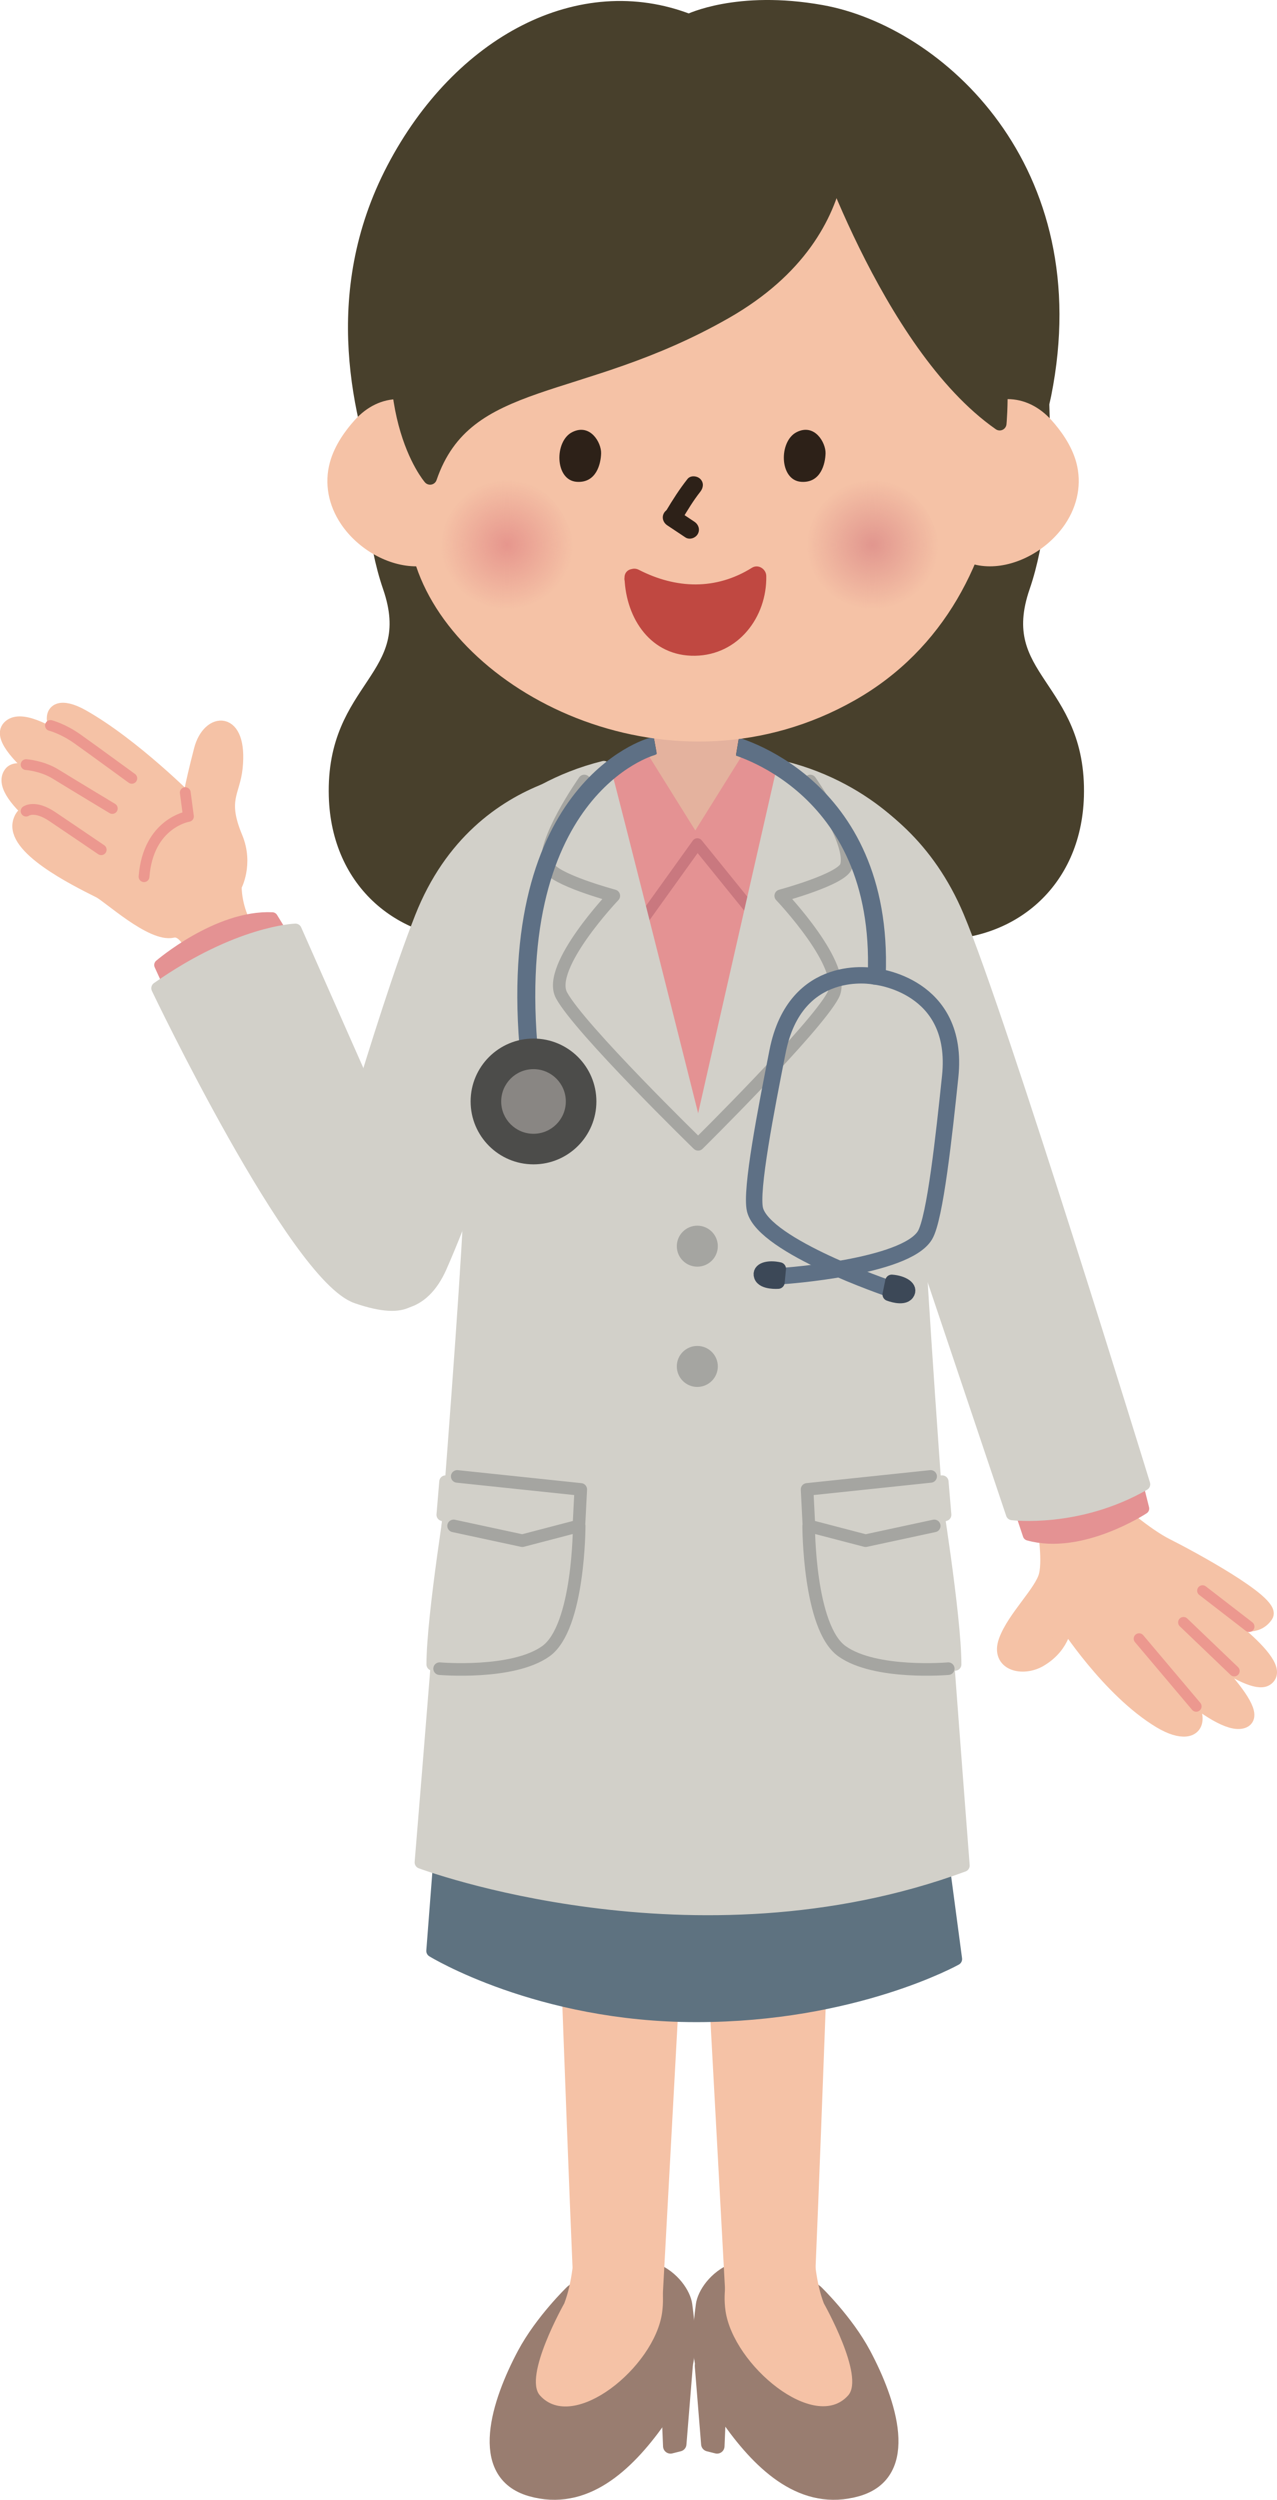 <?xml version="1.0" encoding="UTF-8"?>
<!DOCTYPE svg PUBLIC "-//W3C//DTD SVG 1.1//EN" "http://www.w3.org/Graphics/SVG/1.1/DTD/svg11.dtd">
<svg version="1.1" xmlns="http://www.w3.org/2000/svg" xmlns:xlink="http://www.w3.org/1999/xlink" x="0" y="0" width="251.591" height="492.467" viewBox="0, 0, 251.591, 492.467">
  <defs>
    <clipPath id="Clip_1">
      <path d="M145.649,144.931 L144.993,148.9 L145.813,258.791 L187.844,260.509 L193,159.728 z"/>
    </clipPath>
    <clipPath id="Clip_2">
      <path d="M128.625,144.212 L129.735,150.369 L122.852,227.087 L102.61,235.009 L88.75,223.033 L105.532,147.197 z"/>
    </clipPath>
    <radialGradient id="Gradient_1" gradientUnits="userSpaceOnUse" cx="344.329" cy="184.86" r="13.027" gradientTransform="matrix(1, 0, 0, 0.98, -172.409, -73.86)">
      <stop offset="0" stop-color="#E1968E"/>
      <stop offset="1" stop-color="#E1968E" stop-opacity="0"/>
    </radialGradient>
    <radialGradient id="Gradient_2" gradientUnits="userSpaceOnUse" cx="272.286" cy="184.86" r="13.026" gradientTransform="matrix(1, 0, 0, 0.98, -172.409, -73.863)">
      <stop offset="0" stop-color="#E6968D"/>
      <stop offset="1" stop-color="#E6968D" stop-opacity="0"/>
    </radialGradient>
  </defs>
  <g id="Layer_1">
    <path d="M73.626,68.759 C73.626,68.759 70.501,97.509 76.751,115.634 C83.001,133.759 65.501,135.009 66.126,156.884 C66.61,173.939 79.251,184.384 94.875,183.759 C94.875,183.759 81.751,188.134 95.5,193.134 C109.25,198.134 143.625,194.384 143.625,194.384 L141.75,70.009 L73.626,68.759" fill="#48402C" id="path5052"/>
    <path d="M73.626,68.759 C73.626,68.759 70.501,97.509 76.751,115.634 C83.001,133.759 65.501,135.009 66.126,156.884 C66.61,173.939 79.251,184.384 94.875,183.759 C94.875,183.759 81.751,188.134 95.5,193.134 C109.25,198.134 143.625,194.384 143.625,194.384 L141.75,70.009 z" fill-opacity="0" stroke="#48402C" stroke-width="2.693" stroke-linecap="round" stroke-linejoin="round" id="path5054"/>
    <path d="M48.063,182.08 C48.063,182.08 46.235,178.876 46.188,174.587 C46.188,174.587 48.586,170.267 46.391,165.001 C43.266,157.501 45.891,156.111 46.391,151.251 C47.438,141.15 41.188,141.673 39.626,147.712 C37.594,155.541 37.336,158.001 37.336,158.001 C37.336,158.001 26.188,146.775 16.188,141.15 C7.704,136.384 8.157,145.783 23.063,154.275 C23.063,154.275 5.876,138.962 1.813,143.337 C-1.781,147.197 19.001,160.837 19.001,160.837 C19.001,160.837 4.626,148.962 2.126,152.4 C-1.078,156.791 15.251,167.087 15.251,167.087 C15.251,167.087 5.922,155.892 4.001,161.775 C2.329,166.876 14.626,173.025 19.626,175.525 C21.477,176.447 29.938,184.267 34.001,183.337 C36.704,182.712 38.376,187.712 38.376,187.712 L48.063,182.08" fill="#F5C2A6" id="path5056"/>
    <path d="M48.063,182.08 C48.063,182.08 46.235,178.876 46.188,174.587 C46.188,174.587 48.586,170.267 46.391,165.001 C43.266,157.501 45.891,156.111 46.391,151.251 C47.438,141.15 41.188,141.673 39.626,147.712 C37.594,155.541 37.336,158.001 37.336,158.001 C37.336,158.001 26.188,146.775 16.188,141.15 C7.704,136.384 8.157,145.783 23.063,154.275 C23.063,154.275 5.876,138.962 1.813,143.337 C-1.781,147.197 19.001,160.837 19.001,160.837 C19.001,160.837 4.626,148.962 2.126,152.4 C-1.078,156.791 15.251,167.087 15.251,167.087 C15.251,167.087 5.922,155.892 4.001,161.775 C2.329,166.876 14.626,173.025 19.626,175.525 C21.477,176.447 29.938,184.267 34.001,183.337 C36.704,182.712 38.376,187.712 38.376,187.712 z" fill-opacity="0" stroke="#F5C2A6" stroke-width="2.835" stroke-linecap="round" stroke-linejoin="round" id="path5058"/>
    <path d="M86.813,249.587 C94.61,231.947 109.782,186.806 109.782,186.806 L123.688,152.4 C123.688,152.4 94.625,151.15 82.954,180.744 C74.993,200.939 63.376,242.712 63.376,242.712 C62.532,250.525 79.626,265.838 86.813,249.587" fill="#D2D0C9" id="path5060"/>
    <path d="M86.813,249.587 C94.61,231.947 109.782,186.806 109.782,186.806 L123.688,152.4 C123.688,152.4 94.625,151.15 82.954,180.744 C74.993,200.939 63.376,242.712 63.376,242.712 C62.532,250.525 79.626,265.838 86.813,249.587 z" fill-opacity="0" stroke="#D2D0C9" stroke-width="2.48" stroke-linecap="round" stroke-linejoin="round" id="path5062"/>
    <path d="M33.954,195.541 L31.485,190.111 C31.485,190.111 42.844,180.33 53.641,180.822 L56.399,185.322 L33.954,195.541" fill="#E49293" id="path5064"/>
    <path d="M33.954,195.541 L31.485,190.111 C31.485,190.111 42.844,180.33 53.641,180.822 L56.399,185.322 z" fill-opacity="0" stroke="#E49293" stroke-width="2.207" stroke-linecap="round" stroke-linejoin="round" id="path5066"/>
    <path d="M80.305,233.189 L58.204,183.197 C58.204,183.197 46.946,183.533 31.047,194.689 C31.047,194.689 58.079,251.337 70.258,255.556 C90.875,262.713 79.211,241.134 79.211,241.134 L80.305,233.189" fill="#D2D0C9" id="path5068"/>
    <path d="M80.305,233.189 L58.204,183.197 C58.204,183.197 46.946,183.533 31.047,194.689 C31.047,194.689 58.079,251.337 70.258,255.556 C90.875,262.713 79.211,241.134 79.211,241.134 z" fill-opacity="0" stroke="#D2D0C9" stroke-width="2.48" stroke-linecap="round" stroke-linejoin="round" id="path5070"/>
    <path d="M28.376,172.712 C29.204,162.103 37.126,160.837 37.126,160.837 L36.501,156.15 M5.141,159.798 C5.141,159.798 6.813,158.548 10.251,160.837 C12.126,162.087 19.938,167.4 19.938,167.4 M5.141,150.634 C5.141,150.634 8.266,150.837 10.969,152.509 C15.422,155.244 22.126,159.275 22.126,159.275 M9.938,142.923 C9.938,142.923 12.438,143.548 15.344,145.634 C18.266,147.712 25.969,153.337 25.969,153.337" fill-opacity="0" stroke="#EC988F" stroke-width="2.126" stroke-linecap="round" stroke-linejoin="round" id="path5072"/>
    <path d="M204.704,68.759 C204.704,68.759 207.829,97.509 201.579,115.634 C195.329,133.759 212.829,135.009 212.204,156.884 C211.711,173.939 199.079,184.384 183.454,183.759 C183.454,183.759 196.579,188.134 182.829,193.134 C169.079,198.134 134.704,194.384 134.704,194.384 L136.579,70.009 L204.704,68.759" fill="#48402C" id="path5074"/>
    <path d="M204.704,68.759 C204.704,68.759 207.829,97.509 201.579,115.634 C195.329,133.759 212.829,135.009 212.204,156.884 C211.711,173.939 199.079,184.384 183.454,183.759 C183.454,183.759 196.579,188.134 182.829,193.134 C169.079,198.134 134.704,194.384 134.704,194.384 L136.579,70.009 z" fill-opacity="0" stroke="#48402C" stroke-width="2.693" stroke-linecap="round" stroke-linejoin="round" id="path5076"/>
    <path d="M112.735,451.595 C112.735,451.595 106.813,457.314 103.36,463.783 C98.36,473.158 93.672,487.22 104.61,490.345 C115.125,493.345 123.36,485.658 129.61,476.908 C135.774,468.259 136.172,463.47 134.922,454.095 C134.391,450.064 126.485,440.658 112.735,451.595" fill="#997D70" id="path5078"/>
    <path d="M112.735,451.595 C112.735,451.595 106.813,457.314 103.36,463.783 C98.36,473.158 93.672,487.22 104.61,490.345 C115.125,493.345 123.36,485.658 129.61,476.908 C135.774,468.259 136.172,463.47 134.922,454.095 C134.391,450.064 126.485,440.658 112.735,451.595 z" fill-opacity="0" stroke="#997D70" stroke-width="2.943" stroke-linecap="round" stroke-linejoin="round" id="path5080"/>
    <path d="M109.297,354.408 C109.297,354.408 112.625,446.486 113.047,451.486 C113.188,453.142 126.797,462.314 130.547,452.736 L135.961,353.158 L109.297,354.408" fill="#F5C2A6" id="path5082"/>
    <path d="M130.438,455.658 C128.899,466.384 112.961,479.306 106.375,471.908 C103.047,468.158 111.172,453.783 111.172,453.783 C114.297,445.658 113.047,432.322 113.047,429.408 C113.047,426.486 132.688,439.963 130.438,455.658" fill="#F5C2A6" id="path5084"/>
    <path d="M160.75,451.595 C160.75,451.595 166.68,457.314 170.125,463.783 C175.125,473.158 179.813,487.22 168.875,490.345 C158.352,493.345 150.125,485.658 143.875,476.908 C137.704,468.259 137.313,463.47 138.563,454.095 C139.102,450.064 147,440.658 160.75,451.595" fill="#997D70" id="path5086"/>
    <path d="M160.75,451.595 C160.75,451.595 166.68,457.314 170.125,463.783 C175.125,473.158 179.813,487.22 168.875,490.345 C158.352,493.345 150.125,485.658 143.875,476.908 C137.704,468.259 137.313,463.47 138.563,454.095 C139.102,450.064 147,440.658 160.75,451.595 z" fill-opacity="0" stroke="#997D70" stroke-width="2.943" stroke-linecap="round" stroke-linejoin="round" id="path5088"/>
    <path d="M164.188,354.408 C164.188,354.408 160.852,446.486 160.438,451.486 C160.305,453.142 146.688,462.314 142.938,452.736 L137.524,353.158 L164.188,354.408" fill="#F5C2A6" id="path5090"/>
    <path d="M128.485,143.494 L129.735,150.369 C129.735,150.369 137.86,157.244 144.735,150.369 L145.985,142.869 L128.485,143.494" fill="#E4B29E" id="path5092"/>
    <path d="M205.665,299.908 C205.665,299.908 206.922,306.994 206.086,310.33 C205.258,313.658 199.836,318.658 198.165,323.244 C196.508,327.83 201.516,328.923 204.836,326.994 C209.836,324.072 209.836,319.494 209.836,319.494 C209.836,319.494 218.43,332.978 228.586,339.08 C236.922,344.08 239.836,336.994 225.25,325.744 C225.25,325.744 239.836,340.744 244.836,339.08 C249.836,337.408 231.922,321.158 231.922,321.158 C231.922,321.158 246.086,332.83 249.422,330.744 C254.024,327.861 236.086,315.744 236.086,315.744 C236.086,315.744 245.985,323.392 249.422,318.244 C251.086,315.744 234.008,306.58 229.836,304.494 C225.672,302.408 219.782,297.22 219.782,297.22 L205.665,299.908" fill="#F5C2A6" id="path5094"/>
    <path d="M205.665,299.908 C205.665,299.908 206.922,306.994 206.086,310.33 C205.258,313.658 199.836,318.658 198.165,323.244 C196.508,327.83 201.516,328.923 204.836,326.994 C209.836,324.072 209.836,319.494 209.836,319.494 C209.836,319.494 218.43,332.978 228.586,339.08 C236.922,344.08 239.836,336.994 225.25,325.744 C225.25,325.744 239.836,340.744 244.836,339.08 C249.836,337.408 231.922,321.158 231.922,321.158 C231.922,321.158 246.086,332.83 249.422,330.744 C254.024,327.861 236.086,315.744 236.086,315.744 C236.086,315.744 245.985,323.392 249.422,318.244 C251.086,315.744 234.008,306.58 229.836,304.494 C225.672,302.408 219.782,297.22 219.782,297.22 z" fill-opacity="0" stroke="#F5C2A6" stroke-width="2.835" stroke-linecap="round" stroke-linejoin="round" id="path5096"/>
    <path d="M224.422,322.83 L235.672,336.158 M243.172,329.197 L233.172,319.619 M246.086,320.447 L236.922,313.369" fill-opacity="0" stroke="#EC988F" stroke-width="2.126" stroke-linecap="round" stroke-linejoin="round" id="path5098"/>
    <path d="M224.375,293.447 L225.313,297.197 C225.313,297.197 213.016,305.322 202.61,302.4 L200.938,297.4 L224.375,293.447" fill="#E49293" id="path5100"/>
    <path d="M224.375,293.447 L225.313,297.197 C225.313,297.197 213.016,305.322 202.61,302.4 L200.938,297.4 z" fill-opacity="0" stroke="#E49293" stroke-width="2.207" stroke-linecap="round" stroke-linejoin="round" id="path5102"/>
    <path d="M225.375,292.416 C225.375,292.416 197.149,200.564 188.711,180.564 C177.032,152.869 150.344,151.447 150.344,151.447 L161.891,186.619 L199.415,298.251 C199.415,298.251 212.391,299.876 225.375,292.416" fill="#D2D0C9" id="path5104"/>
    <path d="M225.375,292.416 C225.375,292.416 197.149,200.564 188.711,180.564 C177.032,152.869 150.344,151.447 150.344,151.447 L161.891,186.619 L199.415,298.251 C199.415,298.251 212.391,299.876 225.375,292.416 z" fill-opacity="0" stroke="#D2D0C9" stroke-width="2.48" stroke-linecap="round" stroke-linejoin="round" id="path5106"/>
    <path d="M98.954,276.642 C98.954,276.642 105.618,196.923 111.68,175.072 C116.915,156.228 128.329,149.181 137.383,149.611 C149.18,150.173 159.219,160.759 162.797,176.806 C166.938,195.345 174.297,275.345 174.297,275.345 C174.297,275.345 155.079,276.916 137.766,276.486 C120.461,276.048 98.954,276.642 98.954,276.642" fill="#E49293" id="path5108"/>
    <path d="M98.954,276.642 C98.954,276.642 105.618,196.923 111.68,175.072 C116.915,156.228 128.329,149.181 137.383,149.611 C149.18,150.173 159.219,160.759 162.797,176.806 C166.938,195.345 174.297,275.345 174.297,275.345 C174.297,275.345 155.079,276.916 137.766,276.486 C120.461,276.048 98.954,276.642 98.954,276.642 z" fill-opacity="0" stroke="#E49293" stroke-width="2.207" stroke-linecap="round" stroke-linejoin="round" id="path5110"/>
    <path d="M151.204,156.603 C151.204,161.923 144.704,166.244 136.68,166.244 C128.665,166.244 122.172,161.923 122.172,156.603 C122.172,151.267 128.665,146.955 136.68,146.955 C144.704,146.955 151.204,151.267 151.204,156.603" fill="#E4B29E" id="path5112"/>
    <path d="M147.313,149.134 L137.493,164.876 L153.313,175.447 L153.719,152.384 L147.313,149.134" fill="#E49293" id="path5114"/>
    <path d="M147.313,149.134 L137.493,164.876 L153.313,175.447 L153.719,152.384 z" fill-opacity="0" stroke="#E49293" stroke-width="2.207" stroke-linecap="round" stroke-linejoin="round" id="path5116"/>
    <path d="M126.665,149.134 L136.477,164.876 L120.657,175.447 L119.844,151.908 L126.665,149.134" fill="#E49293" id="path5118"/>
    <path d="M126.665,149.134 L136.477,164.876 L120.657,175.447 L119.844,151.908 z" fill-opacity="0" stroke="#E49293" stroke-width="2.207" stroke-linecap="round" stroke-linejoin="round" id="path5120"/>
    <path d="M149.563,181.283 L137.391,166.244 L126.829,180.97" fill-opacity="0" stroke="#C9787F" stroke-width="2.207" stroke-linecap="round" stroke-linejoin="round" id="path5122"/>
    <path d="M185.118,361.97 L188.313,385.947 C188.313,385.947 168.329,397.134 137.172,397.134 C106.008,397.134 85.227,384.345 85.227,384.345 L86.829,363.572 L185.118,361.97" fill="#5E7280" id="path5124"/>
    <path d="M185.118,361.97 L188.313,385.947 C188.313,385.947 168.329,397.134 137.172,397.134 C106.008,397.134 85.227,384.345 85.227,384.345 L86.829,363.572 z" fill-opacity="0" stroke="#5E7280" stroke-width="2.48" stroke-linecap="round" stroke-linejoin="round" id="path5126"/>
    <path d="M189.805,367.525 C189.805,367.525 181.063,254.798 180.641,234.783 C180.196,214.783 180.657,167.845 180.657,167.845 C180.657,167.845 172.336,155.626 154.321,151.142 C154.321,151.142 137.602,224.478 137.618,224.697 C137.618,224.697 119.688,153.22 118.977,151.142 C100.961,155.626 92.641,167.845 92.641,167.845 C92.641,167.845 93.094,214.783 92.672,234.783 C92.227,254.798 82.93,366.9 82.93,366.9 C82.93,366.9 136.68,387.111 189.805,367.525" fill="#D2D0C9" id="path5128"/>
    <path d="M189.805,367.525 C189.805,367.525 181.063,254.798 180.641,234.783 C180.196,214.783 180.657,167.845 180.657,167.845 C180.657,167.845 172.336,155.626 154.321,151.142 C154.321,151.142 137.602,224.478 137.618,224.697 C137.618,224.697 119.688,153.22 118.977,151.142 C100.961,155.626 92.641,167.845 92.641,167.845 C92.641,167.845 93.094,214.783 92.672,234.783 C92.227,254.798 82.93,366.9 82.93,366.9 C82.93,366.9 136.68,387.111 189.805,367.525 z" fill-opacity="0" stroke="#D2D0C9" stroke-width="2.48" stroke-linecap="round" stroke-linejoin="round" id="path5130"/>
    <path d="M142.938,455.236 C144.477,465.97 160.532,479.306 167.102,471.908 C170.438,468.158 162.313,453.783 162.313,453.783 C159.188,445.658 160.438,432.322 160.438,429.408 C160.438,426.486 140.696,439.548 142.938,455.236" fill="#F5C2A6" id="path5132"/>
    <path d="M138.352,466.072 L139.602,481.486 L141.274,481.908 L141.688,471.908 L138.352,466.072" fill="#997D70" id="path5134"/>
    <path d="M138.352,466.072 L139.602,481.486 L141.274,481.908 L141.688,471.908 z" fill-opacity="0" stroke="#997D70" stroke-width="2.943" stroke-linecap="round" stroke-linejoin="round" id="path5136"/>
    <path d="M135.024,466.072 L133.774,481.486 L132.102,481.908 L131.688,471.908 L135.024,466.072" fill="#997D70" id="path5138"/>
    <path d="M135.024,466.072 L133.774,481.486 L132.102,481.908 L131.688,471.908 z" fill-opacity="0" stroke="#997D70" stroke-width="2.943" stroke-linecap="round" stroke-linejoin="round" id="path5140"/>
    <path d="M115.118,153.861 C115.118,153.861 106.508,166.064 108.04,170.658 C108.899,173.244 120.93,176.478 120.93,176.478 C120.93,176.478 107.61,190.478 110.625,196.072 C114.204,202.705 137.547,225.439 137.547,225.439 C137.547,225.439 160.563,202.705 164.125,196.072 C167.149,190.478 153.821,176.478 153.821,176.478 C153.821,176.478 165.852,173.244 166.711,170.658 C168.243,166.064 159.633,153.861 159.633,153.861" fill-opacity="0" stroke="#A5A5A1" stroke-width="2.48" stroke-linecap="round" stroke-linejoin="round" id="path5142"/>
    <path d="M160.258,294.048 L184.008,292.798 C184.008,292.798 188.172,318.314 188.172,327.9 C188.172,327.9 167.758,331.65 163.586,324.572 C159.422,317.486 160.258,294.048 160.258,294.048" fill="#D2D0C9" id="path5144"/>
    <path d="M160.258,294.048 L184.008,292.798 C184.008,292.798 188.172,318.314 188.172,327.9 C188.172,327.9 167.758,331.65 163.586,324.572 C159.422,317.486 160.258,294.048 160.258,294.048 z" fill-opacity="0" stroke="#D2D0C9" stroke-width="2.48" stroke-linecap="round" stroke-linejoin="round" id="path5146"/>
    <path d="M159.008,293.423 L159.321,300.611 L169.946,303.736 L186.196,298.423 L185.641,291.9 L159.008,293.423" fill="#D2D0C9" id="path5148"/>
    <path d="M159.008,293.423 L159.321,300.611 L169.946,303.736 L186.196,298.423 L185.641,291.9 z" fill-opacity="0" stroke="#D2D0C9" stroke-width="2.48" stroke-linecap="round" stroke-linejoin="round" id="path5150"/>
    <path d="M159.321,300.611 C159.321,300.611 159.321,320.611 165.883,325.298 C172.446,329.986 186.821,328.736 186.821,328.736 M184.063,300.611 L170.532,303.525 L159.375,300.611 L159.008,293.423 L183.352,290.861" fill-opacity="0" stroke="#A5A5A1" stroke-width="2.48" stroke-linecap="round" stroke-linejoin="round" id="path5152"/>
    <path d="M113.172,294.048 L89.422,292.798 C89.422,292.798 85.258,318.314 85.258,327.9 C85.258,327.9 105.672,331.65 109.836,324.572 C114.008,317.486 113.172,294.048 113.172,294.048" fill="#D2D0C9" id="path5154"/>
    <path d="M113.172,294.048 L89.422,292.798 C89.422,292.798 85.258,318.314 85.258,327.9 C85.258,327.9 105.672,331.65 109.836,324.572 C114.008,317.486 113.172,294.048 113.172,294.048 z" fill-opacity="0" stroke="#D2D0C9" stroke-width="2.48" stroke-linecap="round" stroke-linejoin="round" id="path5156"/>
    <path d="M114.422,293.423 L114.11,300.611 L103.485,303.736 L87.235,298.423 L87.782,291.9 L114.422,293.423" fill="#D2D0C9" id="path5158"/>
    <path d="M114.422,293.423 L114.11,300.611 L103.485,303.736 L87.235,298.423 L87.782,291.9 z" fill-opacity="0" stroke="#D2D0C9" stroke-width="2.48" stroke-linecap="round" stroke-linejoin="round" id="path5160"/>
    <path d="M114.11,300.611 C114.11,300.611 114.11,320.611 107.547,325.298 C100.985,329.986 86.61,328.736 86.61,328.736 M89.368,300.611 L102.907,303.525 L114.055,300.611 L114.422,293.423 L90.079,290.861" fill-opacity="0" stroke="#A5A5A1" stroke-width="2.48" stroke-linecap="round" stroke-linejoin="round" id="path5162"/>
    <path d="M141.422,245.501 C141.422,247.736 139.61,249.541 137.383,249.541 C135.149,249.541 133.344,247.736 133.344,245.501 C133.344,243.275 135.149,241.462 137.383,241.462 C139.61,241.462 141.422,243.275 141.422,245.501" fill="#A5A5A1" id="path5164"/>
    <path d="M141.422,269.189 C141.422,271.423 139.61,273.236 137.375,273.236 C135.149,273.236 133.344,271.423 133.344,269.189 C133.344,266.963 135.149,265.158 137.375,265.158 C139.61,265.158 141.422,266.963 141.422,269.189" fill="#A5A5A1" id="path5166"/>
    <path d="M135.727,4.103 C114.344,-4.209 90.594,8.259 77.532,33.197 C64.477,58.134 71.008,82.478 76.352,97.322 C81.688,112.166 196.375,124.759 205.782,77.728 C214.688,33.197 184.672,6.4 161.844,2.322 C145.227,-0.647 135.727,4.103 135.727,4.103" fill="#48402C" id="path5168"/>
    <path d="M135.727,4.103 C114.344,-4.209 90.594,8.259 77.532,33.197 C64.477,58.134 71.008,82.478 76.352,97.322 C81.688,112.166 196.375,124.759 205.782,77.728 C214.688,33.197 184.672,6.4 161.844,2.322 C145.227,-0.647 135.727,4.103 135.727,4.103 z" fill-opacity="0" stroke="#48402C" stroke-width="2.693" stroke-linecap="round" stroke-linejoin="round" id="path5170"/>
    <path d="M90.266,85.392 C87.204,81.15 82.813,78.626 78.555,78.626 C75.313,78.626 72.305,80.072 69.86,82.791 C68.141,84.697 65.907,87.689 64.993,91.103 C63.876,95.197 64.672,99.525 67.204,103.275 C70.547,108.236 76.501,111.572 81.993,111.572 C87.907,111.572 92.18,107.83 93.743,101.267 C94.86,95.751 93.586,89.962 90.266,85.392" fill="#F5C2A6" id="path5172"/>
    <path d="M186.758,85.392 C189.836,81.15 194.211,78.626 198.469,78.626 C201.711,78.626 204.719,80.072 207.172,82.791 C208.891,84.697 211.125,87.689 212.047,91.103 C213.149,95.197 212.36,99.525 209.836,103.275 C206.477,108.236 200.54,111.572 195.032,111.572 C189.125,111.572 184.844,107.83 183.282,101.267 C182.172,95.751 183.438,89.962 186.758,85.392" fill="#F5C2A6" id="path5174"/>
    <g clip-path="url(#Clip_1)" id="g5190">
      <path d="M143.985,146.705 C143.985,146.705 174.188,153.994 172.735,192.119" fill-opacity="0" stroke="#5E7085" stroke-width="3.543" stroke-linecap="round" stroke-linejoin="round" id="path5176"/>
      <path d="M172.36,192.369 C172.36,192.369 189.102,193.939 187.204,212.087 C186.008,223.494 184.235,240.048 182.227,243.361 C178.375,249.736 154.297,251.376 154.297,251.376" fill-opacity="0" stroke="#5E7085" stroke-width="3.231" stroke-linecap="round" stroke-linejoin="round" id="path5178"/>
      <path d="M153.563,249.962 L153.305,252.619 C153.305,252.619 150.329,252.845 149.836,251.423 C149.344,250.001 151.391,249.462 153.563,249.962" fill="#3C4857" id="path5180"/>
      <path d="M153.563,249.962 L153.305,252.619 C153.305,252.619 150.329,252.845 149.836,251.423 C149.344,250.001 151.391,249.462 153.563,249.962 z" fill-opacity="0" stroke="#3C4857" stroke-width="2.585" stroke-linecap="round" stroke-linejoin="round" id="path5182"/>
      <path d="M172.235,192.345 C172.235,192.345 156.719,189.267 153.188,207.173 C150.969,218.423 147.813,234.564 148.75,238.322 C150.563,245.541 175.297,253.908 175.297,253.908" fill-opacity="0" stroke="#5E7085" stroke-width="3.231" stroke-linecap="round" stroke-linejoin="round" id="path5184"/>
      <path d="M175.696,252.4 L175.157,255.017 C175.157,255.017 177.938,256.111 178.821,254.892 C179.711,253.681 177.915,252.572 175.696,252.4" fill="#3C4857" id="path5186"/>
      <path d="M175.696,252.4 L175.157,255.017 C175.157,255.017 177.938,256.111 178.821,254.892 C179.711,253.681 177.915,252.572 175.696,252.4 z" fill-opacity="0" stroke="#3C4857" stroke-width="2.585" stroke-linecap="round" stroke-linejoin="round" id="path5188"/>
    </g>
    <g clip-path="url(#Clip_2)" id="g5198">
      <path d="M128.344,147.103 C128.344,147.103 98.141,155.431 104.594,210.853" fill-opacity="0" stroke="#5E7085" stroke-width="3.543" stroke-linecap="round" stroke-linejoin="round" id="path5192"/>
      <path d="M117.5,216.994 C117.5,223.837 111.954,229.384 105.11,229.384 C98.266,229.384 92.719,223.837 92.719,216.994 C92.719,210.15 98.266,204.603 105.11,204.603 C111.954,204.603 117.5,210.15 117.5,216.994" fill="#4C4C4A" id="path5194"/>
      <path d="M111.477,216.994 C111.477,220.509 108.625,223.361 105.11,223.361 C101.594,223.361 98.743,220.509 98.743,216.994 C98.743,213.478 101.594,210.626 105.11,210.626 C108.625,210.626 111.477,213.478 111.477,216.994" fill="#898683" id="path5196"/>
    </g>
    <path d="M125.625,21.009 C139.688,17.228 173.125,22.189 187.969,44.759 C202.813,67.314 204.008,117.783 168.383,137.97 C132.758,158.158 90.618,137.416 81.993,111.572 C73.383,85.72 76.946,34.064 125.625,21.009" fill="#F5C2A6" id="path5200"/>
    <path d="M157.852,94.923 C153.5,94.626 153.399,86.908 156.969,85.126 C160.516,83.353 162.696,87.22 162.649,89.291 C162.602,91.361 161.711,95.189 157.852,94.923" fill="#2D2118" id="path5202"/>
    <path d="M113.633,94.923 C109.282,94.626 109.18,86.908 112.75,85.126 C116.297,83.353 118.485,87.22 118.43,89.291 C118.383,91.361 117.493,95.189 113.633,94.923" fill="#2D2118" id="path5204"/>
    <path d="M135.452,94.359 C133.874,96.355 132.523,98.476 131.22,100.657 C130.04,102.634 133.12,104.425 134.296,102.455 C135.438,100.544 136.588,98.627 137.971,96.878 C138.573,96.117 138.717,95.105 137.971,94.359 C137.344,93.733 136.055,93.596 135.452,94.359" fill="#2D2118" id="path5206"/>
    <path d="M131.461,103.493 C132.649,104.283 133.838,105.073 135.024,105.868 C135.831,106.409 136.993,106.027 137.461,105.229 C137.974,104.352 137.625,103.332 136.821,102.792 C135.636,101.997 134.448,101.207 133.258,100.417 C132.45,99.878 131.292,100.254 130.822,101.056 C130.309,101.93 130.654,102.957 131.461,103.493" fill="#2D2118" id="path5208"/>
    <path d="M159.172,111.048 C166.391,128.244 189.86,117.853 184.024,103.556 C183.047,101.173 181.399,98.791 179.75,97.439 C171.672,90.853 161.891,96.259 159.547,103.939 C158.899,106.048 158.657,108.9 159.172,111.048" fill="url(#Gradient_1)" id="path5210"/>
    <path d="M87.133,111.048 C94.344,128.244 117.805,117.853 111.985,103.556 C111.008,101.173 109.36,98.791 107.704,97.439 C99.633,90.853 89.844,96.259 87.5,103.939 C86.86,106.048 86.61,108.9 87.133,111.048" fill="url(#Gradient_2)" id="path5212"/>
    <path d="M164.891,19.33 C164.891,19.33 172.016,44.861 142.922,61.486 C113.829,78.111 91.86,73.361 84.735,94.142 C84.735,94.142 72.86,80.486 81.172,49.611 C89.485,18.736 141.141,2.111 164.891,19.33" fill="#48402C" id="path5214"/>
    <path d="M164.891,19.33 C164.891,19.33 172.016,44.861 142.922,61.486 C113.829,78.111 91.86,73.361 84.735,94.142 C84.735,94.142 72.86,80.486 81.172,49.611 C89.485,18.736 141.141,2.111 164.891,19.33 z" fill-opacity="0" stroke="#48402C" stroke-width="2.693" stroke-linecap="round" stroke-linejoin="round" id="path5216"/>
    <path d="M160.735,24.673 C160.735,24.673 174.719,67.939 196.954,83.455 C196.954,83.455 202.297,29.423 160.735,24.673" fill="#48402C" id="path5218"/>
    <path d="M160.735,24.673 C160.735,24.673 174.719,67.939 196.954,83.455 C196.954,83.455 202.297,29.423 160.735,24.673 z" fill-opacity="0" stroke="#48402C" stroke-width="2.693" stroke-linecap="round" stroke-linejoin="round" id="path5220"/>
    <path d="M124.915,113.876 C131.188,117.22 140.344,119.306 149.094,113.47 C149.094,113.47 149.454,126.689 136.954,127.314 C125.344,127.9 124.915,113.876 124.915,113.876" fill="#C04841" id="path5222"/>
    <path d="M123.968,115.496 C132.482,119.86 141.77,120.26 150.04,115.089 C149.1,114.549 148.16,114.01 147.219,113.47 C147.336,119.77 143.403,124.93 136.954,125.439 C130.4,125.956 127.009,119.622 126.79,113.876 C126.698,111.466 122.947,111.458 123.04,113.876 C123.348,121.939 128.281,129.341 136.954,129.189 C145.446,129.041 151.12,121.594 150.969,113.47 C150.944,112.09 149.382,111.08 148.148,111.851 C141.028,116.302 133.202,116.021 125.861,112.257 C123.713,111.157 121.815,114.392 123.968,115.496" fill="#C04841" id="path5224"/>
  </g>
</svg>
